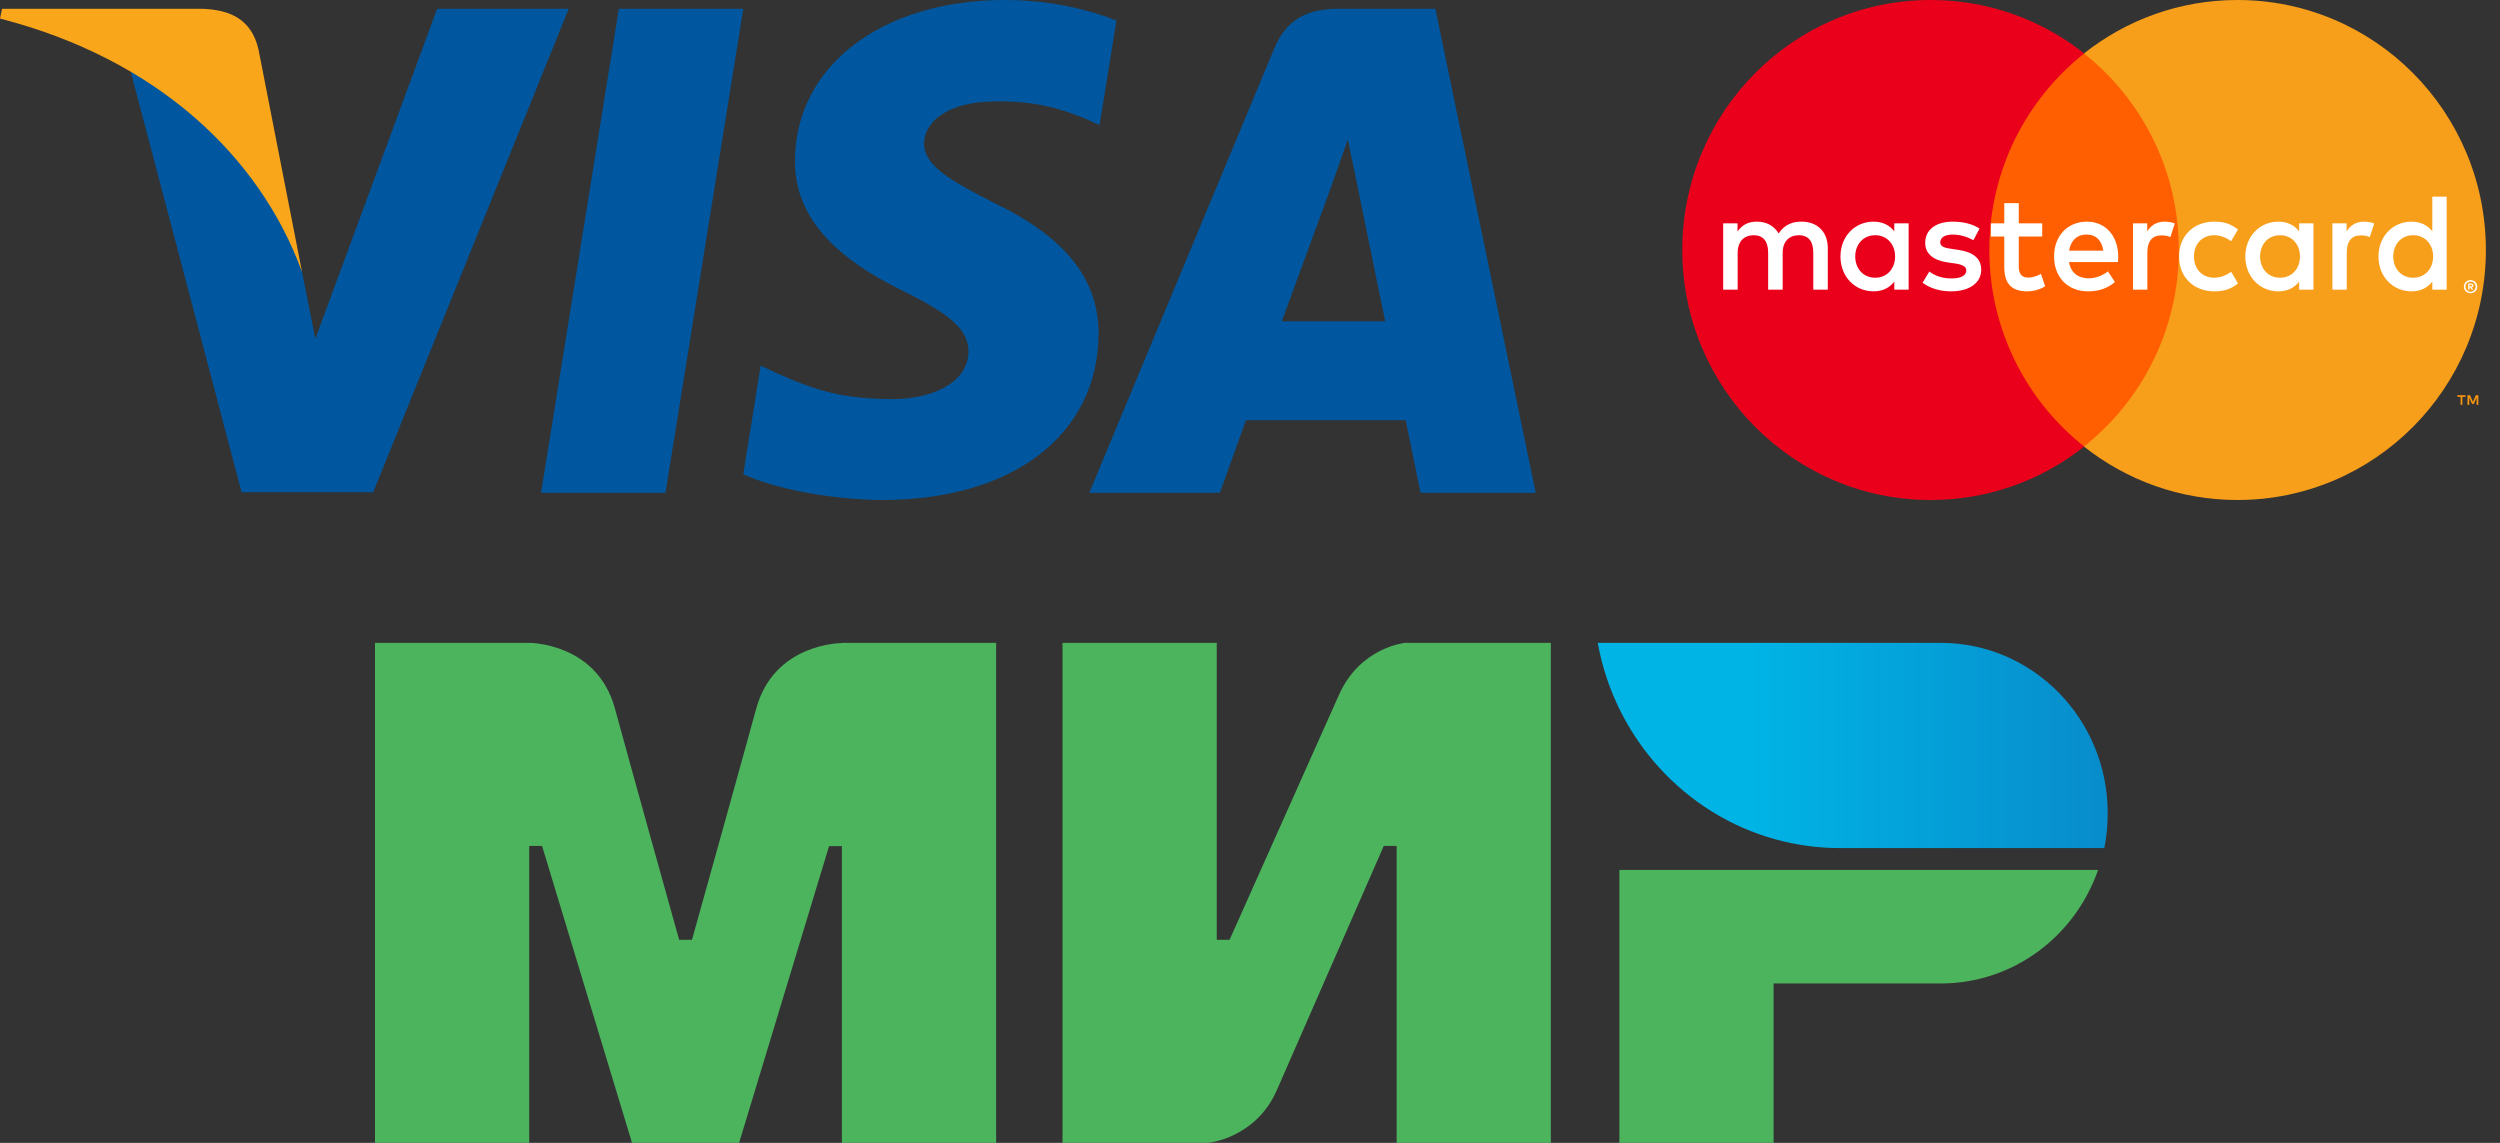 <svg width="140" height="64" viewBox="0 0 140 64" fill="none" xmlns="http://www.w3.org/2000/svg">
<rect x="0" y="0" width="140" height="64" fill="#333333" stroke="none"/>
<g id="Visa_Mastercard_Mir">
<g id="g4158">
<path id="polygon9" d="M37.267 27.596H30.3L34.657 0.491H41.624L37.267 27.596Z" fill="#00579F"/>
<path id="path11" d="M62.521 1.154C61.147 0.606 58.968 0 56.273 0C49.393 0 44.548 3.691 44.519 8.967C44.461 12.86 47.987 15.023 50.624 16.321C53.319 17.647 54.236 18.513 54.236 19.695C54.208 21.511 52.058 22.348 50.052 22.348C47.27 22.348 45.78 21.916 43.515 20.906L42.598 20.473L41.623 26.558C43.257 27.306 46.267 27.971 49.393 28C56.703 28 61.462 24.366 61.518 18.743C61.546 15.658 59.684 13.294 55.67 11.362C53.234 10.121 51.742 9.285 51.742 8.016C51.77 6.863 53.004 5.681 55.754 5.681C58.019 5.623 59.683 6.171 60.944 6.719L61.574 7.007L62.521 1.154Z" fill="#00579F"/>
<path id="path13" d="M71.78 17.994C72.354 16.437 74.562 10.41 74.562 10.41C74.533 10.468 75.134 8.824 75.478 7.815L75.965 10.151C75.965 10.151 77.284 16.639 77.571 17.994C76.482 17.994 73.156 17.994 71.78 17.994ZM80.38 0.491H74.991C73.329 0.491 72.067 0.981 71.35 2.74L61.002 27.596H68.312C68.312 27.596 69.515 24.25 69.774 23.53C70.576 23.53 77.687 23.53 78.718 23.53C78.918 24.481 79.55 27.596 79.55 27.596H86L80.38 0.491Z" fill="#00579F"/>
<path id="path15" d="M24.481 0.491L17.659 18.974L16.913 15.226C15.652 10.9 11.696 6.201 7.281 3.864L13.53 27.567H20.898L31.848 0.491H24.481Z" fill="#00579F"/>
<path id="path17" d="M11.323 0.491H0.115L0 1.039C8.743 3.288 14.534 8.71 16.913 15.227L14.476 2.77C14.075 1.039 12.842 0.548 11.323 0.491Z" fill="#FAA61A"/>
</g>
<g id="Group">
<g id="Group_2">
<g id="Group_3">
<path id="Vector" d="M138.787 22.673V22.13H138.646L138.483 22.503L138.321 22.13H138.179V22.673H138.279V22.264L138.431 22.617H138.535L138.688 22.263V22.673H138.787ZM137.892 22.673V22.223H138.073V22.131H137.612V22.223H137.793V22.673H137.892Z" fill="#F79410"/>
</g>
<path id="Vector_2" d="M122.793 25.009H110.622V2.995H122.793V25.009Z" fill="#FF5F00"/>
<g id="Group_4">
<path id="Vector_3" d="M111.402 14C111.402 9.534 113.479 5.557 116.715 2.993C114.349 1.119 111.363 1.12165e-06 108.118 1.12165e-06C100.436 1.12165e-06 94.209 6.268 94.209 14C94.209 21.732 100.436 28 108.118 28C111.363 28 114.349 26.881 116.715 25.007C113.479 22.443 111.402 18.465 111.402 14Z" fill="#EB001B"/>
</g>
<g id="Group_5">
<path id="Vector_4" d="M139.209 14C139.209 21.732 132.981 28 125.299 28C122.054 28 119.068 26.881 116.702 25.007C119.938 22.443 122.015 18.465 122.015 14C122.015 9.534 119.938 5.557 116.702 2.993C119.068 1.119 122.054 1.12165e-06 125.299 1.12165e-06C132.981 1.12165e-06 139.209 6.268 139.209 14Z" fill="#F79E1B"/>
</g>
<g id="Group_6">
<path id="Vector_5" d="M138.289 15.944V16.036H138.373C138.391 16.036 138.407 16.031 138.419 16.024C138.429 16.017 138.436 16.005 138.436 15.99C138.436 15.975 138.429 15.963 138.419 15.956C138.407 15.948 138.391 15.944 138.373 15.944H138.289ZM138.374 15.88C138.417 15.88 138.451 15.89 138.474 15.909C138.498 15.929 138.51 15.956 138.51 15.99C138.51 16.018 138.501 16.041 138.482 16.06C138.463 16.078 138.436 16.089 138.401 16.094L138.513 16.223H138.426L138.322 16.095H138.289V16.223H138.216V15.88H138.374ZM138.352 16.341C138.391 16.341 138.428 16.333 138.462 16.318C138.497 16.303 138.527 16.282 138.552 16.257C138.578 16.231 138.598 16.201 138.613 16.165C138.627 16.13 138.635 16.093 138.635 16.053C138.635 16.013 138.627 15.975 138.613 15.941C138.598 15.906 138.578 15.875 138.552 15.849C138.527 15.823 138.497 15.803 138.462 15.788C138.428 15.773 138.391 15.766 138.352 15.766C138.312 15.766 138.274 15.773 138.239 15.788C138.204 15.803 138.173 15.823 138.147 15.849C138.122 15.875 138.101 15.906 138.087 15.941C138.072 15.975 138.065 16.013 138.065 16.053C138.065 16.093 138.072 16.13 138.087 16.165C138.101 16.201 138.122 16.231 138.147 16.257C138.173 16.282 138.204 16.303 138.239 16.318C138.274 16.333 138.312 16.341 138.352 16.341ZM138.352 15.683C138.404 15.683 138.451 15.693 138.497 15.713C138.543 15.732 138.581 15.758 138.616 15.792C138.65 15.825 138.676 15.864 138.696 15.909C138.715 15.954 138.725 16.002 138.725 16.053C138.725 16.104 138.715 16.152 138.696 16.196C138.676 16.241 138.65 16.28 138.616 16.314C138.581 16.346 138.543 16.373 138.497 16.393C138.451 16.412 138.404 16.422 138.352 16.422C138.298 16.422 138.25 16.412 138.204 16.393C138.158 16.373 138.118 16.346 138.084 16.314C138.051 16.28 138.024 16.241 138.005 16.196C137.985 16.152 137.976 16.104 137.976 16.053C137.976 16.002 137.985 15.954 138.005 15.909C138.024 15.864 138.051 15.825 138.084 15.792C138.118 15.758 138.158 15.732 138.204 15.713C138.25 15.693 138.298 15.683 138.352 15.683ZM103.893 14.363C103.893 13.71 104.319 13.173 105.014 13.173C105.678 13.173 106.126 13.687 106.126 14.363C106.126 15.04 105.678 15.553 105.014 15.553C104.319 15.553 103.893 15.017 103.893 14.363ZM106.883 14.363V12.505H106.08V12.956C105.826 12.622 105.439 12.412 104.914 12.412C103.878 12.412 103.066 13.229 103.066 14.363C103.066 15.499 103.878 16.315 104.914 16.315C105.439 16.315 105.826 16.105 106.08 15.771V16.222H106.883V14.363ZM134.021 14.363C134.021 13.71 134.447 13.173 135.142 13.173C135.807 13.173 136.255 13.687 136.255 14.363C136.255 15.04 135.807 15.553 135.142 15.553C134.447 15.553 134.021 15.017 134.021 14.363ZM137.013 14.363V11.012H136.209V12.956C135.954 12.622 135.567 12.412 135.042 12.412C134.006 12.412 133.194 13.229 133.194 14.363C133.194 15.499 134.006 16.315 135.042 16.315C135.567 16.315 135.954 16.105 136.209 15.771V16.222H137.013V14.363ZM116.852 13.135C117.369 13.135 117.702 13.462 117.787 14.037H115.87C115.956 13.5 116.28 13.135 116.852 13.135ZM116.868 12.412C115.785 12.412 115.028 13.205 115.028 14.363C115.028 15.546 115.816 16.315 116.922 16.315C117.478 16.315 117.987 16.176 118.436 15.795L118.042 15.196C117.733 15.444 117.338 15.585 116.968 15.585C116.45 15.585 115.979 15.343 115.863 14.674H118.606C118.614 14.573 118.622 14.472 118.622 14.363C118.614 13.205 117.903 12.412 116.868 12.412ZM126.565 14.363C126.565 13.71 126.99 13.173 127.685 13.173C128.349 13.173 128.798 13.687 128.798 14.363C128.798 15.04 128.349 15.553 127.685 15.553C126.99 15.553 126.565 15.017 126.565 14.363ZM129.555 14.363V12.505H128.752V12.956C128.496 12.622 128.111 12.412 127.585 12.412C126.55 12.412 125.738 13.229 125.738 14.363C125.738 15.499 126.55 16.315 127.585 16.315C128.111 16.315 128.496 16.105 128.752 15.771V16.222H129.555V14.363ZM122.029 14.363C122.029 15.491 122.809 16.315 124 16.315C124.556 16.315 124.927 16.191 125.328 15.872L124.943 15.219C124.641 15.437 124.324 15.553 123.976 15.553C123.335 15.546 122.863 15.079 122.863 14.363C122.863 13.648 123.335 13.181 123.976 13.173C124.324 13.173 124.641 13.29 124.943 13.508L125.328 12.855C124.927 12.536 124.556 12.412 124 12.412C122.809 12.412 122.029 13.236 122.029 14.363ZM132.383 12.412C131.92 12.412 131.618 12.63 131.41 12.956V12.505H130.614V16.222H131.418V14.138C131.418 13.523 131.68 13.181 132.206 13.181C132.368 13.181 132.538 13.205 132.708 13.275L132.956 12.513C132.778 12.443 132.546 12.412 132.383 12.412ZM110.855 12.8C110.469 12.544 109.936 12.412 109.349 12.412C108.413 12.412 107.811 12.863 107.811 13.601C107.811 14.208 108.26 14.582 109.086 14.698L109.465 14.752C109.906 14.815 110.113 14.931 110.113 15.141C110.113 15.429 109.82 15.593 109.271 15.593C108.715 15.593 108.314 15.414 108.043 15.204L107.664 15.833C108.105 16.16 108.661 16.315 109.263 16.315C110.33 16.315 110.948 15.81 110.948 15.102C110.948 14.449 110.462 14.107 109.658 13.991L109.279 13.935C108.932 13.889 108.653 13.82 108.653 13.57C108.653 13.298 108.916 13.135 109.356 13.135C109.828 13.135 110.284 13.314 110.508 13.454L110.855 12.8ZM121.217 12.412C120.754 12.412 120.452 12.63 120.245 12.956V12.505H119.449V16.222H120.252V14.138C120.252 13.523 120.514 13.181 121.04 13.181C121.202 13.181 121.372 13.205 121.542 13.275L121.79 12.513C121.612 12.443 121.38 12.412 121.217 12.412ZM114.364 12.505H113.051V11.377H112.239V12.505H111.49V13.244H112.239V14.939C112.239 15.802 112.571 16.315 113.521 16.315C113.87 16.315 114.271 16.207 114.526 16.028L114.294 15.335C114.054 15.475 113.792 15.546 113.583 15.546C113.181 15.546 113.051 15.296 113.051 14.923V13.244H114.364V12.505ZM102.356 16.222V13.889C102.356 13.011 101.8 12.419 100.903 12.412C100.431 12.403 99.945 12.551 99.605 13.073C99.35 12.661 98.948 12.412 98.384 12.412C97.99 12.412 97.604 12.528 97.302 12.963V12.505H96.498V16.222H97.309V14.161C97.309 13.516 97.665 13.173 98.214 13.173C98.748 13.173 99.017 13.523 99.017 14.153V16.222H99.829V14.161C99.829 13.516 100.2 13.173 100.733 13.173C101.281 13.173 101.544 13.523 101.544 14.153V16.222H102.356Z" fill="white"/>
</g>
</g>
</g>
<g id="Group 695">
<g id="g5">
<path id="path7" fill-rule="evenodd" clip-rule="evenodd" d="M47.147 36V36.012C47.135 36.012 43.357 36 42.349 39.68C41.426 43.055 38.823 52.372 38.751 52.629H38.032C38.032 52.629 35.369 43.104 34.433 39.668C33.426 35.988 29.636 36 29.636 36H21V64H29.636V47.371H29.995H30.355L35.393 64H41.39L46.427 47.383H47.147V64H55.783V36H47.147Z" fill="#4DB45E"/>
</g>
<g id="g9">
<path id="path11_2" fill-rule="evenodd" clip-rule="evenodd" d="M78.691 36C78.691 36 76.161 36.232 74.973 38.934L68.856 52.629H68.137V36H59.501V64H67.657C67.657 64 70.308 63.755 71.495 61.066L77.492 47.371H78.212V64H86.847V36H78.691Z" fill="#4DB45E"/>
</g>
<g id="g13">
<path id="path15_2" fill-rule="evenodd" clip-rule="evenodd" d="M90.685 48.716V64H99.321V55.074H108.676C112.754 55.074 116.209 52.421 117.492 48.716H90.685Z" fill="#4DB45E"/>
</g>
<g id="g17">
<path id="path24" fill-rule="evenodd" clip-rule="evenodd" d="M108.676 36H89.474C90.433 41.331 94.356 45.611 99.429 47.004C100.58 47.322 101.792 47.493 103.039 47.493H117.84C117.972 46.858 118.032 46.21 118.032 45.537C118.032 40.267 113.846 36 108.676 36Z" fill="url(#paint0_linear)"/>
</g>
</g>
</g>
<defs>
<linearGradient id="paint0_linear" x1="89.476" y1="41.747" x2="118.032" y2="41.747" gradientUnits="userSpaceOnUse">
<stop offset="0.3" stop-color="#00B4E6"/>
<stop offset="1" stop-color="#088CCB"/>
</linearGradient>
</defs>
</svg>
